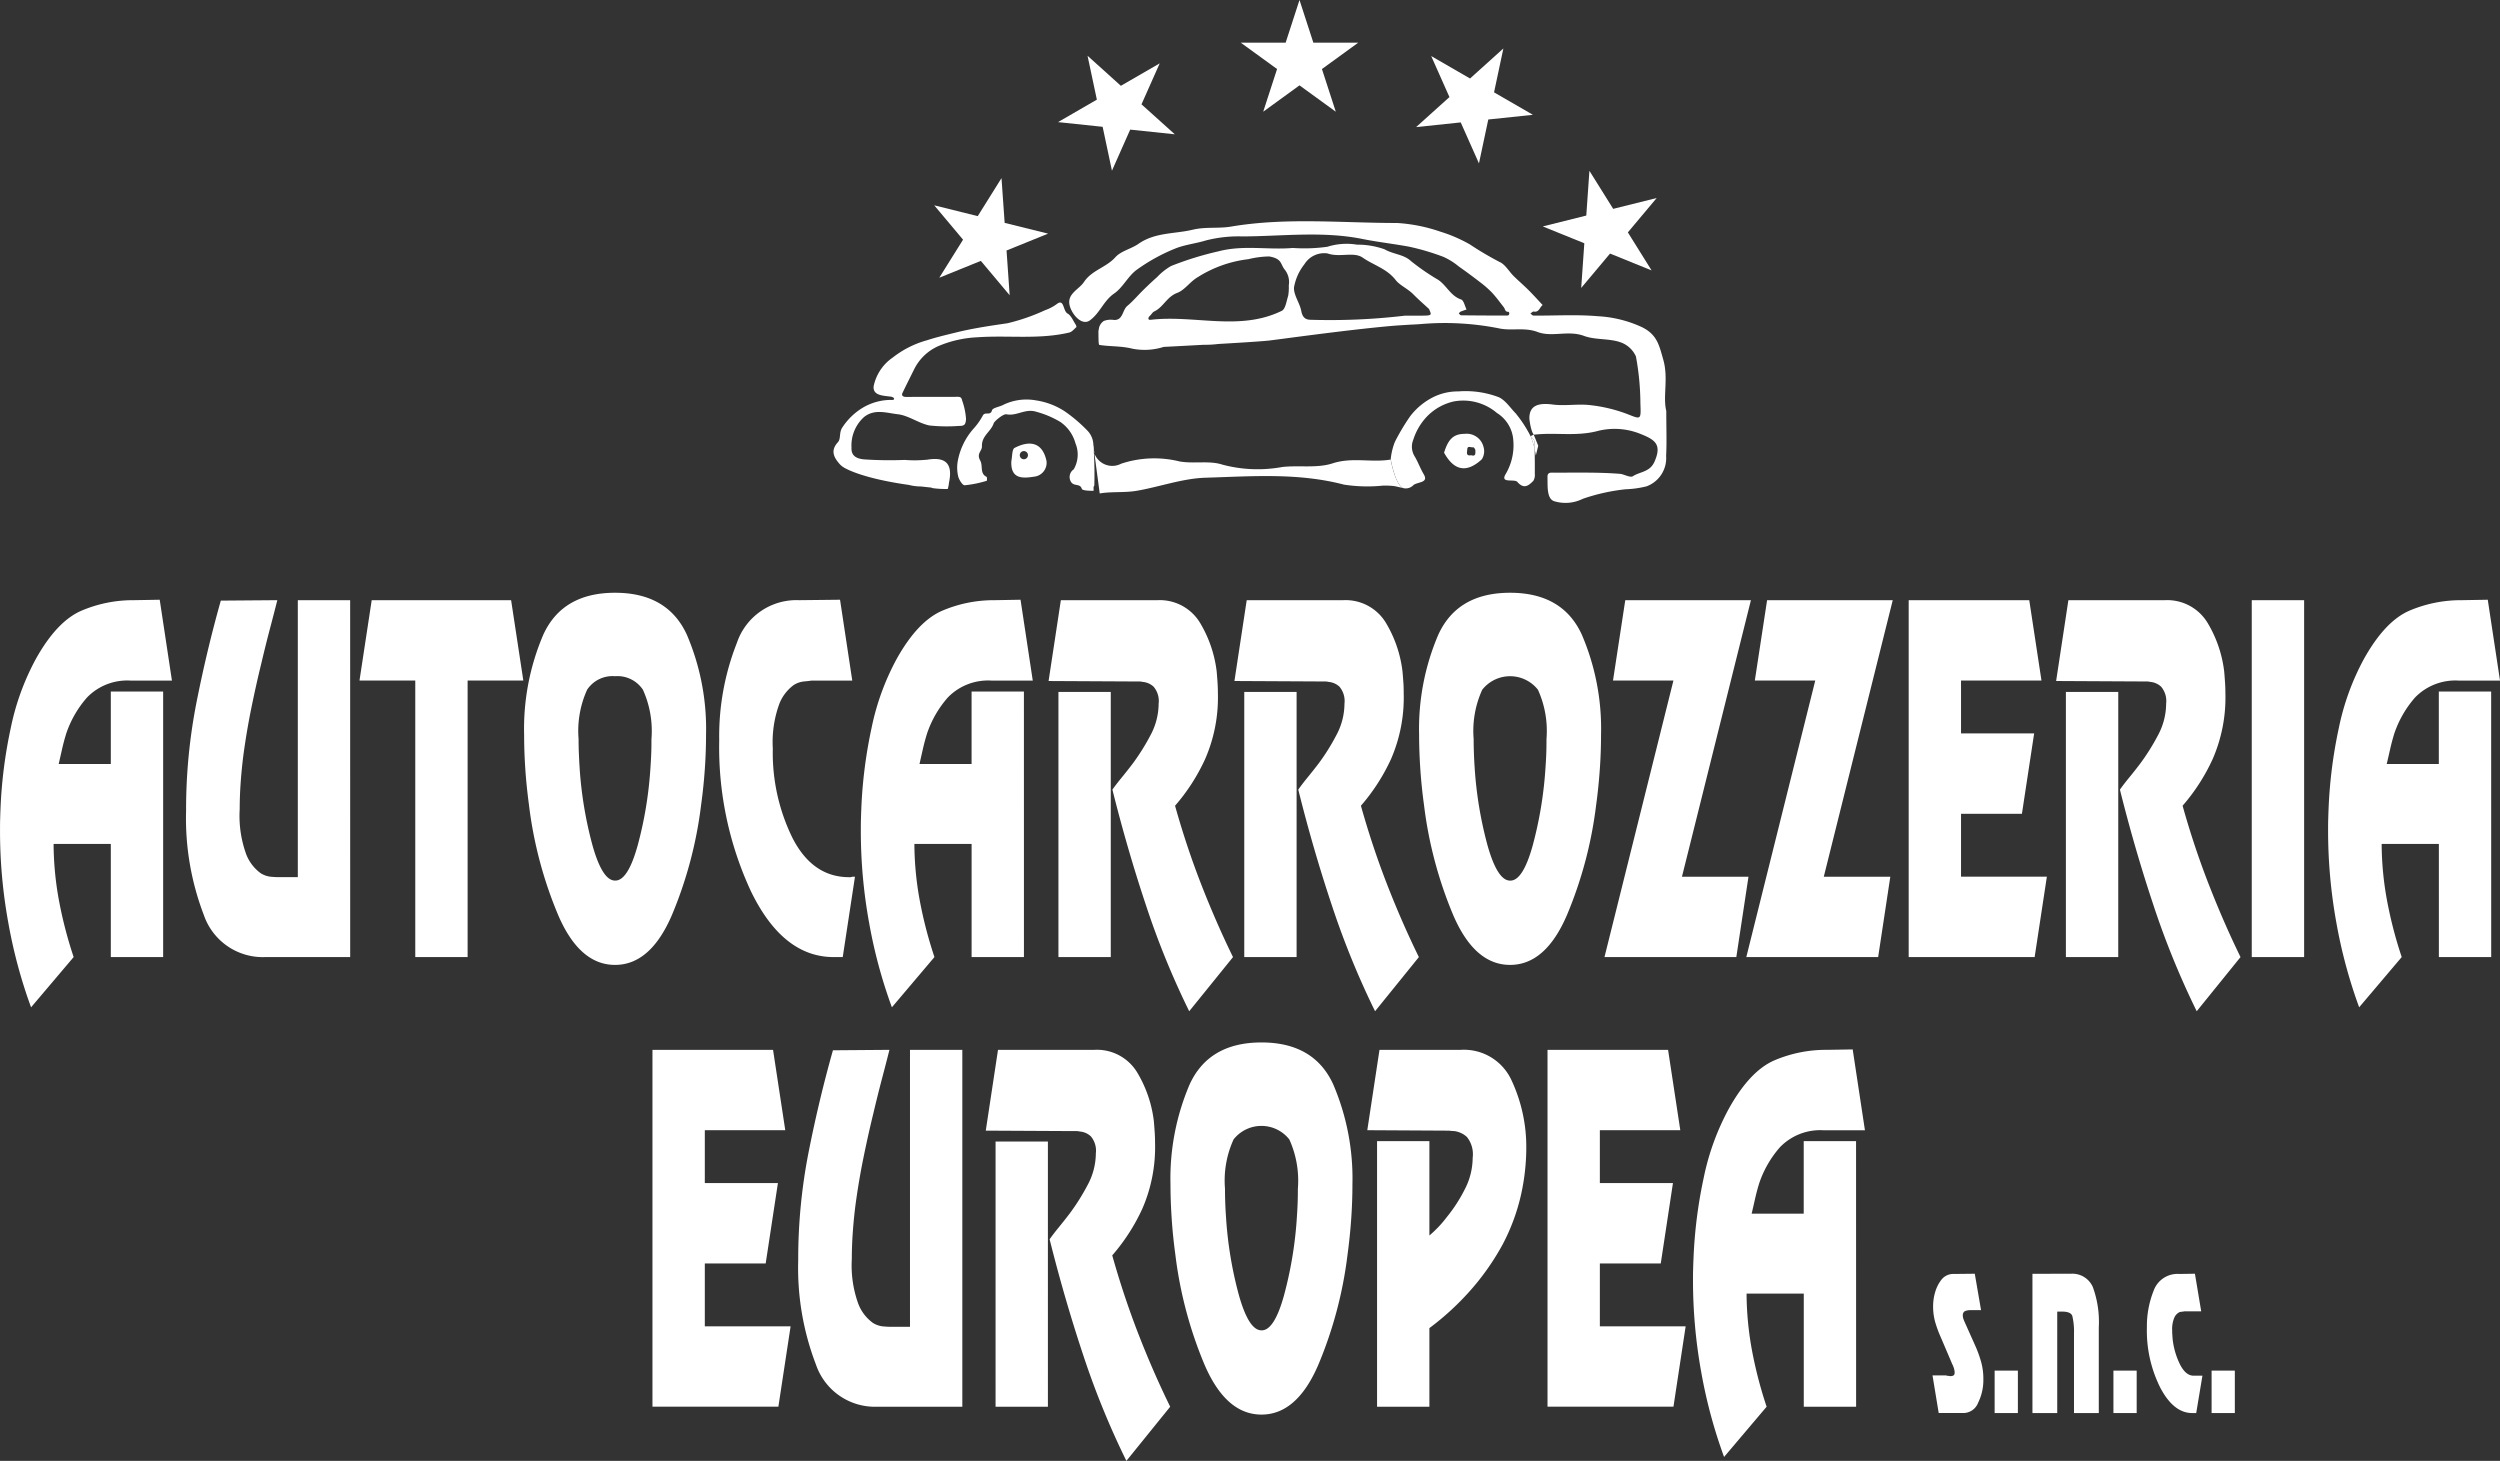 <svg xmlns="http://www.w3.org/2000/svg" xmlns:xlink="http://www.w3.org/1999/xlink" width="222.594" height="130.073" viewBox="0 0 222.594 130.073">
  <rect x="0" y="0" width="222.594" height="130.073" fill="#333333" stroke="none"/>
  <defs>
    <clipPath id="clip-path">
      <rect id="Rettangolo_10" data-name="Rettangolo 10" width="222.594" height="77.295" fill="#fff"/>
    </clipPath>
    <clipPath id="clip-path-2">
      <rect id="Rettangolo_11" data-name="Rettangolo 11" width="74.161" height="44.778" fill="#fff"/>
    </clipPath>
  </defs>
  <g id="Raggruppa_36" data-name="Raggruppa 36" transform="translate(-729.703 -4221.722)">
    <g id="Raggruppa_34" data-name="Raggruppa 34" transform="translate(729.703 4274.5)">
      <g id="Raggruppa_3" data-name="Raggruppa 3" transform="translate(0 0)" clip-path="url(#clip-path)">
        <path id="Tracciato_40" data-name="Tracciato 40" d="M14.524,32.063H9.864V21.99H4.77a28.365,28.365,0,0,0,.523,5.271,37.822,37.822,0,0,0,1.263,4.8L2.764,36.536A44.582,44.582,0,0,1,.741,29.024,45.654,45.654,0,0,1,0,20.768c0-.311,0-.629.01-.952s.018-.644.033-.955a41.959,41.959,0,0,1,.914-7.2A22.2,22.2,0,0,1,3.2,5.5Q5.073,2.155,7.252,1.221a11.715,11.715,0,0,1,4.68-.935l2.286-.04,1.089,7.2H11.65a4.985,4.985,0,0,0-3.9,1.5A9.41,9.41,0,0,0,5.9,12.147c-.146.47-.273.942-.381,1.422s-.207.914-.293,1.3H9.864V8.417h4.66Z" transform="translate(0.002 0.375)" fill="#fff"/>
        <path id="Tracciato_41" data-name="Tracciato 41" d="M21.171,32.038H13.614a5.549,5.549,0,0,1-5.476-3.753A24.013,24.013,0,0,1,6.56,19.008a49.344,49.344,0,0,1,.927-9.646Q8.411,4.695,9.652.3l5.031-.04q-.284,1.129-.664,2.569T13.246,5.94q-.458,1.868-.881,3.948t-.71,4.221q-.152,1.209-.237,2.41t-.086,2.374a10.024,10.024,0,0,0,.586,4.006A3.785,3.785,0,0,0,13.2,24.57a2.127,2.127,0,0,0,.881.313c.283.025.51.038.684.038h1.743V.262h4.66Z" transform="translate(10.009 0.4)" fill="#fff"/>
        <path id="Tracciato_42" data-name="Tracciato 42" d="M27.261,7.417H22.3V32.038h-4.66V7.417H12.673L13.761.262H26.173Z" transform="translate(19.335 0.399)" fill="#fff"/>
        <path id="Tracciato_43" data-name="Tracciato 43" d="M21.511,28.7a36.667,36.667,0,0,1-2.6-9.8c-.141-1.061-.255-2.124-.326-3.19s-.106-2.086-.106-3.069a21.274,21.274,0,0,1,1.707-8.908Q21.895,0,26.573,0t6.393,3.733a21.273,21.273,0,0,1,1.71,8.908c0,.983-.035,2.01-.109,3.069s-.184,2.129-.331,3.19a36.76,36.76,0,0,1-2.6,9.8q-1.906,4.436-5.064,4.435T21.511,28.7m7.077-6.2a34.779,34.779,0,0,0,1.142-6.981c.03-.414.051-.831.068-1.245s.018-.828.018-1.245a8.931,8.931,0,0,0-.758-4.392,2.721,2.721,0,0,0-2.485-1.207,2.712,2.712,0,0,0-2.483,1.2,8.879,8.879,0,0,0-.763,4.382c0,.417.008.828.025,1.243s.035.828.063,1.243a34.8,34.8,0,0,0,1.144,6.966q.883,3.163,2.013,3.162c.753.028,1.43-1.015,2.016-3.129" transform="translate(28.188 0)" fill="#fff"/>
        <path id="Tracciato_44" data-name="Tracciato 44" d="M36.351,32.063h-.806q-4.512,0-7.35-5.822a30.406,30.406,0,0,1-2.841-13.493A22.611,22.611,0,0,1,26.922,4.1,5.594,5.594,0,0,1,32.474.286l3.637-.04,1.089,7.2H33.563c-.174.028-.4.053-.684.078A2.12,2.12,0,0,0,32,7.831,3.793,3.793,0,0,0,30.711,9.5a9.961,9.961,0,0,0-.586,4,17.173,17.173,0,0,0,1.781,8.014q1.788,3.436,5.011,3.435h.129a.254.254,0,0,0,.131-.038h.263Z" transform="translate(38.684 0.375)" fill="#fff"/>
        <path id="Tracciato_45" data-name="Tracciato 45" d="M44.869,32.063h-4.66V21.99H35.115a28.363,28.363,0,0,0,.523,5.271,37.821,37.821,0,0,0,1.263,4.8l-3.789,4.473a44.343,44.343,0,0,1-2.026-7.512,45.654,45.654,0,0,1-.74-8.257c0-.311,0-.629.01-.952s.018-.644.033-.955a41.959,41.959,0,0,1,.914-7.2A22.2,22.2,0,0,1,33.546,5.5Q35.418,2.155,37.6,1.221a11.715,11.715,0,0,1,4.68-.935l2.286-.04,1.089,7.2H41.995a4.985,4.985,0,0,0-3.9,1.5,9.41,9.41,0,0,0-1.851,3.205c-.146.47-.273.942-.381,1.422s-.207.914-.293,1.3h4.637V8.417h4.66Z" transform="translate(46.3 0.375)" fill="#fff"/>
        <path id="Tracciato_46" data-name="Tracciato 46" d="M46.635.262a4.188,4.188,0,0,1,3.8,1.993,10.942,10.942,0,0,1,1.493,4.339c.028.311.053.636.076.975s.033.664.033.977A13.694,13.694,0,0,1,50.9,14.409a17.287,17.287,0,0,1-2.677,4.155q1.023,3.652,2.341,7.029t2.819,6.446l-3.9,4.822a73.386,73.386,0,0,1-3.832-9.383q-1.678-5.027-3.006-10.35c.217-.308.487-.657.806-1.048s.647-.8.98-1.24a19.217,19.217,0,0,0,1.6-2.546,5.961,5.961,0,0,0,.73-2.814,1.972,1.972,0,0,0-.447-1.515,1.618,1.618,0,0,0-.97-.427,1.44,1.44,0,0,0-.338-.04h-.487l-7.557-.04L38.055.262ZM42.5,32.038h-4.66V8.428H42.5Z" transform="translate(56.401 0.4)" fill="#fff"/>
        <path id="Tracciato_47" data-name="Tracciato 47" d="M53.187.262a4.188,4.188,0,0,1,3.8,1.993,10.9,10.9,0,0,1,1.49,4.339c.03.311.053.636.078.975s.03.664.03.977a13.735,13.735,0,0,1-1.129,5.862,17.371,17.371,0,0,1-2.68,4.155q1.023,3.652,2.339,7.029t2.821,6.446l-3.9,4.822a74.127,74.127,0,0,1-3.832-9.383q-1.682-5.027-3.006-10.35c.217-.308.482-.657.8-1.048s.647-.8.983-1.24a18.455,18.455,0,0,0,1.6-2.546,5.931,5.931,0,0,0,.73-2.814,1.983,1.983,0,0,0-.445-1.515,1.624,1.624,0,0,0-.972-.427,1.383,1.383,0,0,0-.333-.04h-.49l-7.557-.04L44.607.262ZM49.049,32.038h-4.66V8.428h4.66Z" transform="translate(66.397 0.4)" fill="#fff"/>
        <path id="Tracciato_48" data-name="Tracciato 48" d="M53.064,28.7a36.665,36.665,0,0,1-2.6-9.8q-.22-1.591-.328-3.19c-.071-1.058-.109-2.086-.109-3.069a21.273,21.273,0,0,1,1.71-8.908Q53.445,0,58.126,0t6.39,3.733a21.234,21.234,0,0,1,1.71,8.908c0,.983-.035,2.01-.109,3.069s-.182,2.129-.328,3.19a36.665,36.665,0,0,1-2.6,9.8q-1.906,4.436-5.064,4.435T53.064,28.7m7.077-6.2a34.959,34.959,0,0,0,1.142-6.981c.03-.414.053-.831.068-1.245s.018-.828.018-1.245a8.9,8.9,0,0,0-.76-4.392,3.156,3.156,0,0,0-4.963,0,8.85,8.85,0,0,0-.763,4.382c0,.417.008.828.023,1.243s.033.828.063,1.243a34.8,34.8,0,0,0,1.144,6.966Q57,25.63,58.126,25.629q1.133.042,2.016-3.129" transform="translate(76.327 0)" fill="#fff"/>
        <path id="Tracciato_49" data-name="Tracciato 49" d="M69.6.262l-6.14,24.621h5.923L68.3,32.038H56.561L62.7,7.417h-5.38L58.412.262Z" transform="translate(86.298 0.399)" fill="#fff"/>
        <path id="Tracciato_50" data-name="Tracciato 50" d="M74.6.262l-6.14,24.621h5.923L73.3,32.038H61.561L67.7,7.417h-5.38L63.412.262Z" transform="translate(93.926 0.399)" fill="#fff"/>
        <path id="Tracciato_51" data-name="Tracciato 51" d="M79.108,7.417H71.945v4.705h6.511l-1.089,7.158H71.945v5.6h7.643L78.5,32.038H67.285V.262H78.02Z" transform="translate(102.66 0.399)" fill="#fff"/>
        <path id="Tracciato_52" data-name="Tracciato 52" d="M82.152.262a4.191,4.191,0,0,1,3.8,1.993,10.9,10.9,0,0,1,1.493,4.339c.028.311.053.636.076.975s.033.664.033.977a13.694,13.694,0,0,1-1.134,5.862,17.288,17.288,0,0,1-2.677,4.155q1.023,3.652,2.341,7.029T88.9,32.038L85,36.86a74.126,74.126,0,0,1-3.832-9.383q-1.678-5.027-3.006-10.35c.22-.308.485-.657.806-1.048s.647-.8.98-1.24a19.217,19.217,0,0,0,1.6-2.546,5.96,5.96,0,0,0,.73-2.814,1.982,1.982,0,0,0-.447-1.515,1.618,1.618,0,0,0-.97-.427,1.455,1.455,0,0,0-.338-.04H80.04l-7.557-.04L73.574.262ZM78.014,32.038H73.352V8.428h4.663Z" transform="translate(110.59 0.4)" fill="#fff"/>
        <rect id="Rettangolo_6" data-name="Rettangolo 6" width="4.663" height="31.776" transform="translate(200.491 0.662)" fill="#fff"/>
        <path id="Tracciato_53" data-name="Tracciato 53" d="M96.593,32.063h-4.66V21.99H86.839a28.364,28.364,0,0,0,.523,5.271,37.815,37.815,0,0,0,1.263,4.8l-3.789,4.473a44.58,44.58,0,0,1-2.026-7.512,45.883,45.883,0,0,1-.74-8.257c0-.311,0-.629.01-.952s.018-.644.033-.955a41.959,41.959,0,0,1,.914-7.2A22.2,22.2,0,0,1,85.27,5.5q1.872-3.349,4.049-4.284A11.736,11.736,0,0,1,94,.286l2.286-.04,1.091,7.2h-3.66a4.991,4.991,0,0,0-3.9,1.5,9.445,9.445,0,0,0-1.849,3.205c-.146.47-.27.942-.379,1.422s-.207.914-.3,1.3h4.64V8.417h4.66Z" transform="translate(125.218 0.375)" fill="#fff"/>
        <path id="Tracciato_54" data-name="Tracciato 54" d="M34.824,23.268H27.661v4.705H34.17l-1.089,7.158h-5.42v5.6H35.3l-1.089,7.155H23V16.113H33.736Z" transform="translate(35.094 24.584)" fill="#fff"/>
        <path id="Tracciato_55" data-name="Tracciato 55" d="M42.75,47.889H35.193a5.549,5.549,0,0,1-5.476-3.753,24.013,24.013,0,0,1-1.579-9.277,49.344,49.344,0,0,1,.927-9.646q.924-4.668,2.165-9.06l5.031-.04q-.284,1.129-.664,2.569t-.773,3.109q-.458,1.868-.881,3.948t-.71,4.221q-.152,1.209-.237,2.41t-.086,2.374a10.024,10.024,0,0,0,.586,4.006,3.785,3.785,0,0,0,1.286,1.672,2.127,2.127,0,0,0,.881.313c.283.025.51.038.684.038H38.09V16.113h4.66Z" transform="translate(42.933 24.584)" fill="#fff"/>
        <path id="Tracciato_56" data-name="Tracciato 56" d="M44.42,16.113a4.191,4.191,0,0,1,3.8,1.993,10.942,10.942,0,0,1,1.493,4.339c.028.311.053.639.076.975s.033.664.033.977a13.733,13.733,0,0,1-1.132,5.862,17.371,17.371,0,0,1-2.68,4.155q1.027,3.652,2.341,7.029t2.819,6.446l-3.9,4.822a73.384,73.384,0,0,1-3.832-9.383Q41.765,38.3,40.434,32.98c.217-.311.487-.659.806-1.051s.647-.8.98-1.24a19.217,19.217,0,0,0,1.6-2.546,5.961,5.961,0,0,0,.73-2.814,1.972,1.972,0,0,0-.447-1.515,1.618,1.618,0,0,0-.97-.427,1.434,1.434,0,0,0-.336-.04h-.49l-7.557-.04,1.089-7.193ZM40.282,47.889h-4.66V24.279h4.66Z" transform="translate(53.021 24.584)" fill="#fff"/>
        <path id="Tracciato_57" data-name="Tracciato 57" d="M44.3,44.554a36.666,36.666,0,0,1-2.6-9.8c-.144-1.061-.255-2.124-.326-3.19s-.109-2.086-.109-3.069a21.274,21.274,0,0,1,1.707-8.908q1.712-3.732,6.393-3.733t6.39,3.733a21.273,21.273,0,0,1,1.71,8.908c0,.983-.035,2.01-.109,3.069s-.184,2.129-.328,3.19a36.666,36.666,0,0,1-2.6,9.8q-1.906,4.436-5.062,4.435T44.3,44.554m7.077-6.2a34.954,34.954,0,0,0,1.144-6.981c.028-.414.051-.831.066-1.245s.02-.828.02-1.245a8.9,8.9,0,0,0-.76-4.392,3.159,3.159,0,0,0-4.966,0,8.85,8.85,0,0,0-.763,4.382c0,.417.008.828.023,1.243s.035.828.066,1.243a34.624,34.624,0,0,0,1.142,6.966q.883,3.163,2.016,3.162c.753.028,1.427-1.015,2.013-3.129" transform="translate(62.952 24.185)" fill="#fff"/>
        <path id="Tracciato_58" data-name="Tracciato 58" d="M53.729,40.85v7.039h-4.66V24.243h4.66v8.4c.217-.182.462-.409.73-.682a9.805,9.805,0,0,0,.816-.952,13.486,13.486,0,0,0,1.591-2.45,6.171,6.171,0,0,0,.717-2.839,2.459,2.459,0,0,0-.513-1.849,2.093,2.093,0,0,0-1.121-.525c-.1,0-.2-.008-.3-.018a2.517,2.517,0,0,0-.306-.02H55.3l-7.1-.04,1.086-7.155h7.231a4.659,4.659,0,0,1,4.539,2.743,13.974,13.974,0,0,1,1.3,5.93v.119a19.292,19.292,0,0,1-.48,4.16A17.814,17.814,0,0,1,60.24,33.46a22.19,22.19,0,0,1-2.614,3.791,24.091,24.091,0,0,1-3.9,3.64Z" transform="translate(73.541 24.584)" fill="#fff"/>
        <path id="Tracciato_59" data-name="Tracciato 59" d="M66.376,23.268H59.213v4.705h6.509l-1.086,7.158H59.213v5.6h7.64l-1.086,7.155H54.553V16.113H65.287Z" transform="translate(83.234 24.584)" fill="#fff"/>
        <path id="Tracciato_60" data-name="Tracciato 60" d="M74.205,47.914h-4.66V37.841H64.451a28.58,28.58,0,0,0,.523,5.271,37.821,37.821,0,0,0,1.263,4.8l-3.789,4.473a44.579,44.579,0,0,1-2.026-7.512,45.883,45.883,0,0,1-.74-8.257c0-.311,0-.629.01-.952s.02-.644.035-.955a41.958,41.958,0,0,1,.912-7.2,22.119,22.119,0,0,1,2.245-6.153q1.872-3.349,4.049-4.284a11.719,11.719,0,0,1,4.683-.935L73.9,16.1l1.091,7.2h-3.66a4.985,4.985,0,0,0-3.9,1.5A9.41,9.41,0,0,0,65.582,28c-.147.47-.27.942-.379,1.422s-.207.914-.3,1.3h4.637V24.268h4.66Z" transform="translate(91.059 24.56)" fill="#fff"/>
        <path id="Tracciato_61" data-name="Tracciato 61" d="M72.447,27.249h-.99a1.085,1.085,0,0,0-.493.114.432.432,0,0,0-.139.379.793.793,0,0,0,.035.237,1.839,1.839,0,0,0,.081.217.55.55,0,0,0,.04.091.457.457,0,0,1,.03.071l.975,2.18a10.522,10.522,0,0,1,.472,1.334,5.6,5.6,0,0,1,.194,1.52,4.537,4.537,0,0,1-.467,2.1,1.409,1.409,0,0,1-1.268.914H68.676l-.551-3.347h1.217a.2.2,0,0,0,.081.028.379.379,0,0,0,.093.01.393.393,0,0,1,.091.013.372.372,0,0,0,.091.01h.058a.483.483,0,0,0,.24-.061c.071-.043.1-.131.1-.268a1,1,0,0,0-.02-.184c-.015-.068-.03-.139-.048-.207l-.053-.134c-.015-.045-.033-.091-.051-.131a1.211,1.211,0,0,1-.078-.164c-.025-.056-.043-.1-.061-.146l-.929-2.175a10.519,10.519,0,0,1-.477-1.286,5.135,5.135,0,0,1-.2-1.488,4.438,4.438,0,0,1,.038-.553,4.142,4.142,0,0,1,.144-.679,3.236,3.236,0,0,1,.568-1.119,1.333,1.333,0,0,1,1.111-.5l1.849-.02Z" transform="translate(103.941 36.627)" fill="#fff"/>
        <rect id="Rettangolo_7" data-name="Rettangolo 7" width="2.069" height="3.779" transform="translate(177.598 69.258)" fill="#fff"/>
        <path id="Tracciato_62" data-name="Tracciato 62" d="M75.073,24.006a1.991,1.991,0,0,1,1.947,1.172,9.039,9.039,0,0,1,.535,3.614V36.41H75.348v-7.1a6.044,6.044,0,0,0-.149-1.541c-.083-.245-.356-.376-.816-.391h-.528V36.41H71.648v-12.4Z" transform="translate(109.316 36.627)" fill="#fff"/>
        <rect id="Rettangolo_8" data-name="Rettangolo 8" width="2.069" height="3.779" transform="translate(188.175 69.258)" fill="#fff"/>
        <path id="Tracciato_63" data-name="Tracciato 63" d="M80.514,27.353h-1.5a1.5,1.5,0,0,1-.212.033.863.863,0,0,0-.237.048.987.987,0,0,0-.434.455,2.594,2.594,0,0,0-.2,1.192c0,.109,0,.222.01.346s.018.24.025.351a6.7,6.7,0,0,0,.649,2.278q.511,1.027,1.225,1.028h.783l-.553,3.326h-.356q-1.656,0-2.844-2.261a11.312,11.312,0,0,1-1.192-5.36,8.551,8.551,0,0,1,.609-3.294,2.257,2.257,0,0,1,2.276-1.47l1.392-.02Z" transform="translate(115.476 36.627)" fill="#fff"/>
        <rect id="Rettangolo_9" data-name="Rettangolo 9" width="2.069" height="3.779" transform="translate(196.915 69.258)" fill="#fff"/>
      </g>
    </g>
    <g id="Raggruppa_35" data-name="Raggruppa 35" transform="translate(803.919 4221.722)">
      <g id="Raggruppa_5" data-name="Raggruppa 5" transform="translate(0 0)" clip-path="url(#clip-path-2)">
        <path id="Tracciato_64" data-name="Tracciato 64" d="M54.386,32.372l.006-.008c-.514-.513-.928-1.188-1.537-1.482a8.313,8.313,0,0,0-3.619-.523,4.943,4.943,0,0,0-2.253.52A5.93,5.93,0,0,0,44.927,32.6a19.3,19.3,0,0,0-1.345,2.263,5.763,5.763,0,0,0-.366,1.536s.387,2.248,1.1,2.566a.936.936,0,0,0,.893-.234c.329-.336,1.423-.188.953-.984-.319-.536-.519-1.111-.812-1.6a1.627,1.627,0,0,1-.125-1.484,5.324,5.324,0,0,1,1.291-2.143,4.793,4.793,0,0,1,2.306-1.266,4.628,4.628,0,0,1,3.848,1.024,3.1,3.1,0,0,1,1.46,2.421,5.059,5.059,0,0,1-.661,2.989c-.571.916.752.42,1.027.735.582.667,1,.327,1.418-.1a1.019,1.019,0,0,0,.131-.634c.006-.738,0-1.476-.015-2.213a6.867,6.867,0,0,0-.355-1.117,10.915,10.915,0,0,0-1.286-1.987" transform="translate(6.394 4.491)" fill="#fff"/>
        <path id="Tracciato_65" data-name="Tracciato 65" d="M49.171,33.652c-1.089,0-1.488.628-1.817,1.675.874,1.582,1.98,1.857,3.36.591a1.325,1.325,0,0,0,.153-1.105,1.545,1.545,0,0,0-1.7-1.161m.6,1.9c-.492.1-.36-.277-.349-.509.018-.4.356-.14.538-.2.031-.01.193.183.188.277-.011.218.076.573-.378.435" transform="translate(7.006 4.979)" fill="#fff"/>
        <path id="Tracciato_66" data-name="Tracciato 66" d="M71.437,34.035c-.313-1.285.211-2.889-.266-4.557-.362-1.267-.54-2.212-1.88-2.88a10.653,10.653,0,0,0-3.939-.981c-1.9-.165-3.815-.042-5.723-.055-.1,0-.193-.119-.289-.184.1-.063.208-.194.288-.177.494.1.537-.391.807-.579-.421-.448-.832-.906-1.266-1.339s-.882-.813-1.309-1.234-.763-1.055-1.275-1.27a28.6,28.6,0,0,1-2.638-1.559,13,13,0,0,0-2.641-1.139,14.423,14.423,0,0,0-3.825-.765c-4.933,0-9.884-.51-14.8.321-1.12.189-2.229,0-3.4.276-1.616.387-3.354.223-4.831,1.256-.653.456-1.561.634-2.065,1.2-.814.907-2.09,1.15-2.783,2.188-.525.789-1.828,1.138-1.11,2.556.367.724,1.068,1.274,1.62.877.9-.642,1.225-1.749,2.168-2.395.784-.537,1.235-1.551,2.01-2.112a16.2,16.2,0,0,1,3.45-1.9c.849-.34,1.806-.437,2.708-.713a11.648,11.648,0,0,1,3.257-.358c3.559-.015,7.132-.49,10.7.23,1.363.274,2.765.429,4.15.686a21.277,21.277,0,0,1,3.035.9,5.887,5.887,0,0,1,1.368.854q.961.675,1.891,1.395a8.814,8.814,0,0,1,1.068.934c.385.411.715.871,1.063,1.314.118.15.094.418.414.4.065,0,.158.332-.13.332-1.364,0-2.729-.006-4.092-.023-.07,0-.138-.109-.207-.166.052-.053.093-.129.156-.155.174-.076.358-.131.537-.194-.157-.309-.25-.816-.484-.893-.916-.3-1.28-1.225-2.03-1.743A20.174,20.174,0,0,1,48.7,20.7c-.642-.6-1.581-.595-2.344-1.043a7.216,7.216,0,0,0-2.457-.413,5.686,5.686,0,0,0-2.632.188,14.611,14.611,0,0,1-3.075.107c-2.2.193-4.393-.287-6.624.3a28.506,28.506,0,0,0-4.216,1.305,5.388,5.388,0,0,0-1.248.99c-.427.374-.839.767-1.244,1.164-.473.464-.9.98-1.407,1.4-.455.379-.371,1.3-1.2,1.251a1.738,1.738,0,0,0-.894.09l-.021.015a.433.433,0,0,0-.084.068.99.99,0,0,0-.342.682.473.473,0,0,0-.031.186c.007.412-.009,1.167.083,1.182.954.155,1.909.083,2.9.327a5.605,5.605,0,0,0,2.824-.15s1.632-.083,3.554-.189a9.61,9.61,0,0,0,1.321-.073c1.984-.114,3.955-.238,4.565-.311,1.212-.146,7.7-1.052,11.353-1.335l1.193-.075c.362-.014.667-.032.928-.053a24.8,24.8,0,0,1,6.906.377c1.132.259,2.29-.118,3.483.334,1.266.481,2.728-.176,4.119.343.98.365,2.146.219,3.153.537a2.359,2.359,0,0,1,1.474,1.29,23.559,23.559,0,0,1,.4,4.208c.059,1.489.049,1.4-1.205.911a13.44,13.44,0,0,0-3.26-.779c-1.1-.13-2.251.09-3.352-.056-1.359-.179-2.084.139-2.069,1.255.133,1.184.393,1.435.393,1.435,1.85-.226,3.7.165,5.594-.309A6.136,6.136,0,0,1,69,36.04c1.39.544,2.1.931,1.386,2.54-.414.926-1.294.87-1.93,1.289-.217.143-.828-.194-1.109-.216-1.97-.158-3.957-.1-5.939-.109-.267,0-.556-.041-.545.4.021.791-.077,1.915.59,2.141A3.439,3.439,0,0,0,64,41.877a17.22,17.22,0,0,1,3.81-.852,9.151,9.151,0,0,0,1.865-.258,2.678,2.678,0,0,0,1.752-2.709c.063-1.232.014-2.469.014-4.022M37.829,22.868a4.394,4.394,0,0,1-.054.933c-.152.468-.236,1.172-.568,1.335-3.764,1.842-7.788.34-11.672.8-.279.033-.249-.2-.061-.366.131-.117.22-.305.37-.375.812-.378,1.124-1.309,2.043-1.652.689-.256,1.141-1.009,1.873-1.426a10.761,10.761,0,0,1,4.477-1.58,8.22,8.22,0,0,1,1.845-.243c1.155.2.992.665,1.363,1.145a1.769,1.769,0,0,1,.385,1.427m11.63,2.7c-.427,0-.853,0-1.28,0a56.58,56.58,0,0,1-8.47.365c-.436-.02-.673-.262-.768-.776-.134-.726-.7-1.434-.646-2.116a4.6,4.6,0,0,1,.925-2.05,2.071,2.071,0,0,1,2.051-.965c1.087.389,2.341-.18,3.141.378.956.668,2.154.976,2.946,2.008.334.436,1.083.77,1.567,1.264.447.455.93.872,1.4,1.308.007.006,0,.022.006.031.246.55.246.55-.868.554" transform="translate(2.705 2.539)" fill="#fff"/>
        <path id="Tracciato_67" data-name="Tracciato 67" d="M8.261,37.462a10.56,10.56,0,0,1-1.916.016A33.756,33.756,0,0,1,2.7,37.429C2.3,37.383,1.55,37.27,1.6,36.39a3.408,3.408,0,0,1,1.109-2.724c.94-.763,2.033-.364,3-.256s1.853.8,2.824,1a14.5,14.5,0,0,0,2.646.04c.451.008.588-.1.618-.616a6.129,6.129,0,0,0-.347-1.65c-.049-.241-.137-.326-.394-.324-1.535.013-3.07,0-4.6.01-.278,0-.425-.129-.319-.35.337-.706.7-1.421,1.038-2.106A4.383,4.383,0,0,1,9.3,27.358a10.029,10.029,0,0,1,3.516-.8c2.719-.192,5.472.215,8.169-.42.236-.055.433-.3.631-.48.029-.025-.011-.163-.054-.226-.227-.342-.4-.807-.72-.984-.432-.235-.29-1.381-.978-.837a4.049,4.049,0,0,1-1.042.542,17.609,17.609,0,0,1-3.33,1.156c-1.533.224-3.043.442-4.554.815-.882.217-1.745.416-2.616.7a8.7,8.7,0,0,0-3.056,1.543,4.1,4.1,0,0,0-1.694,2.547c-.094.868.9.837,1.574.937a.59.59,0,0,1,.246.134c.013.01-.042.154-.063.154a4.94,4.94,0,0,0-2.852.769A5.7,5.7,0,0,0,.8,34.563C.468,35.027.675,35.59.391,35.9c-.7.755-.342,1.38.143,1.933a1.619,1.619,0,0,0,.309.271s1.334.961,5.861,1.6a4.284,4.284,0,0,0,1.076.137c.3.034.6.067.924.1a.473.473,0,0,0,.147.053,8.439,8.439,0,0,0,1.318.07,2.73,2.73,0,0,0,.11-.559c.364-1.706-.3-2.348-2.019-2.032" transform="translate(0 3.472)" fill="#fff"/>
        <path id="Tracciato_68" data-name="Tracciato 68" d="M46.627,35.78c-.008.038-.148.054-.228.064-.218.03-.439.045-.657.054-1.417.057-2.834-.223-4.289.251-1.389.452-2.971.156-4.476.324a12.194,12.194,0,0,1-5.3-.2c-1.205-.4-2.532-.065-3.848-.294a9.371,9.371,0,0,0-5.2.2,1.7,1.7,0,0,1-2.484-1.665l.574,4.314c1.1-.186,2.205-.044,3.344-.245,2.036-.358,4.045-1.093,6.071-1.155,4.106-.123,8.239-.457,12.323.613a13.574,13.574,0,0,0,3.5.088,8.2,8.2,0,0,1,.86.03c.3.029.6.133.9.18-.709-.318-1.1-2.566-1.1-2.566" transform="translate(2.982 5.107)" fill="#fff"/>
        <path id="Tracciato_69" data-name="Tracciato 69" d="M54.282,34.083a.546.546,0,0,1,.135.267c0,.209,0,.419,0,.628.08.351.114.595.114.595l.215-.871-.4-.986a.947.947,0,0,0-.282.146,2.055,2.055,0,0,1,.215.222" transform="translate(7.999 4.988)" fill="#fff"/>
        <path id="Tracciato_70" data-name="Tracciato 70" d="M54.282,34.065a2.055,2.055,0,0,0-.215-.222,6.9,6.9,0,0,1,.355,1.117c0-.209,0-.419,0-.628a.546.546,0,0,0-.135-.267" transform="translate(7.999 5.007)" fill="#fff"/>
        <path id="Tracciato_71" data-name="Tracciato 71" d="M21.8,38.669a35.328,35.328,0,0,0-.083-3.63,1.877,1.877,0,0,0-.5-1.252,13.337,13.337,0,0,0-2.033-1.74,6.387,6.387,0,0,0-2.568-.984,4.743,4.743,0,0,0-2.865.367c-.35.208-1,.274-1.066.526-.139.515-.616.057-.82.471a5.991,5.991,0,0,1-.86,1.2A5.991,5.991,0,0,0,9.658,36.38a3.366,3.366,0,0,0,.018,1.428c.07.312.388.818.579.812a10.1,10.1,0,0,0,1.969-.4c.025-.006.036-.326-.018-.352-.62-.294-.3-.973-.564-1.45-.357-.653.17-.817.154-1.282-.031-.928.806-1.294,1.043-2.03.064-.2.866-.862,1.135-.807.929.187,1.685-.551,2.685-.217a8.339,8.339,0,0,1,2.117.9,3.389,3.389,0,0,1,1.345,1.9,2.614,2.614,0,0,1-.157,2.322.824.824,0,0,0-.241,1.112c.28.435.813.111.965.623.046.154.669.177,1.026.172.079,0-.054-.331.085-.451" transform="translate(1.419 4.588)" fill="#fff"/>
        <path id="Tracciato_72" data-name="Tracciato 72" d="M16.919,35.939c-.362-1.675-1.51-1.838-2.84-1.149-.236.123-.2.774-.288,1.181-.082,1.723,1.178,1.506,2.128,1.365a1.239,1.239,0,0,0,1-1.4M14.906,35.8a.364.364,0,1,1,.365-.365.365.365,0,0,1-.365.365" transform="translate(2.04 5.091)" fill="#fff"/>
        <path id="Tracciato_73" data-name="Tracciato 73" d="M36.815,0l1.234,3.8h3.995L38.813,6.147l1.234,3.8L36.815,7.6,33.584,9.946l1.234-3.8L31.586,3.8h3.995Z" transform="translate(4.673 0)" fill="#fff"/>
        <path id="Tracciato_74" data-name="Tracciato 74" d="M52.956,3.758l-.83,3.908,3.459,2-3.973.418-.83,3.908-1.624-3.649-3.973.418,2.969-2.674L46.529,4.434l3.459,2Z" transform="translate(6.685 0.556)" fill="#fff"/>
        <path id="Tracciato_75" data-name="Tracciato 75" d="M65.154,15.67l-2.567,3.06L64.7,22.117l-3.7-1.5-2.567,3.06L58.71,19.7l-3.7-1.5,3.875-.967.279-3.985,2.117,3.388Z" transform="translate(8.138 1.96)" fill="#fff"/>
        <path id="Tracciato_76" data-name="Tracciato 76" d="M20.04,4.325l.83,3.908-3.459,2,3.973.418.83,3.908L23.838,10.9l3.973.418L24.843,8.649,26.467,5,23.008,7Z" transform="translate(2.576 0.64)" fill="#fff"/>
        <path id="Tracciato_77" data-name="Tracciato 77" d="M7.81,16.237l2.567,3.06L8.26,22.684l3.7-1.5,2.567,3.06-.278-3.985,3.7-1.5L14.081,17.8,13.8,13.816,11.685,17.2Z" transform="translate(1.155 2.044)" fill="#fff"/>
      </g>
    </g>
  </g>
</svg>
